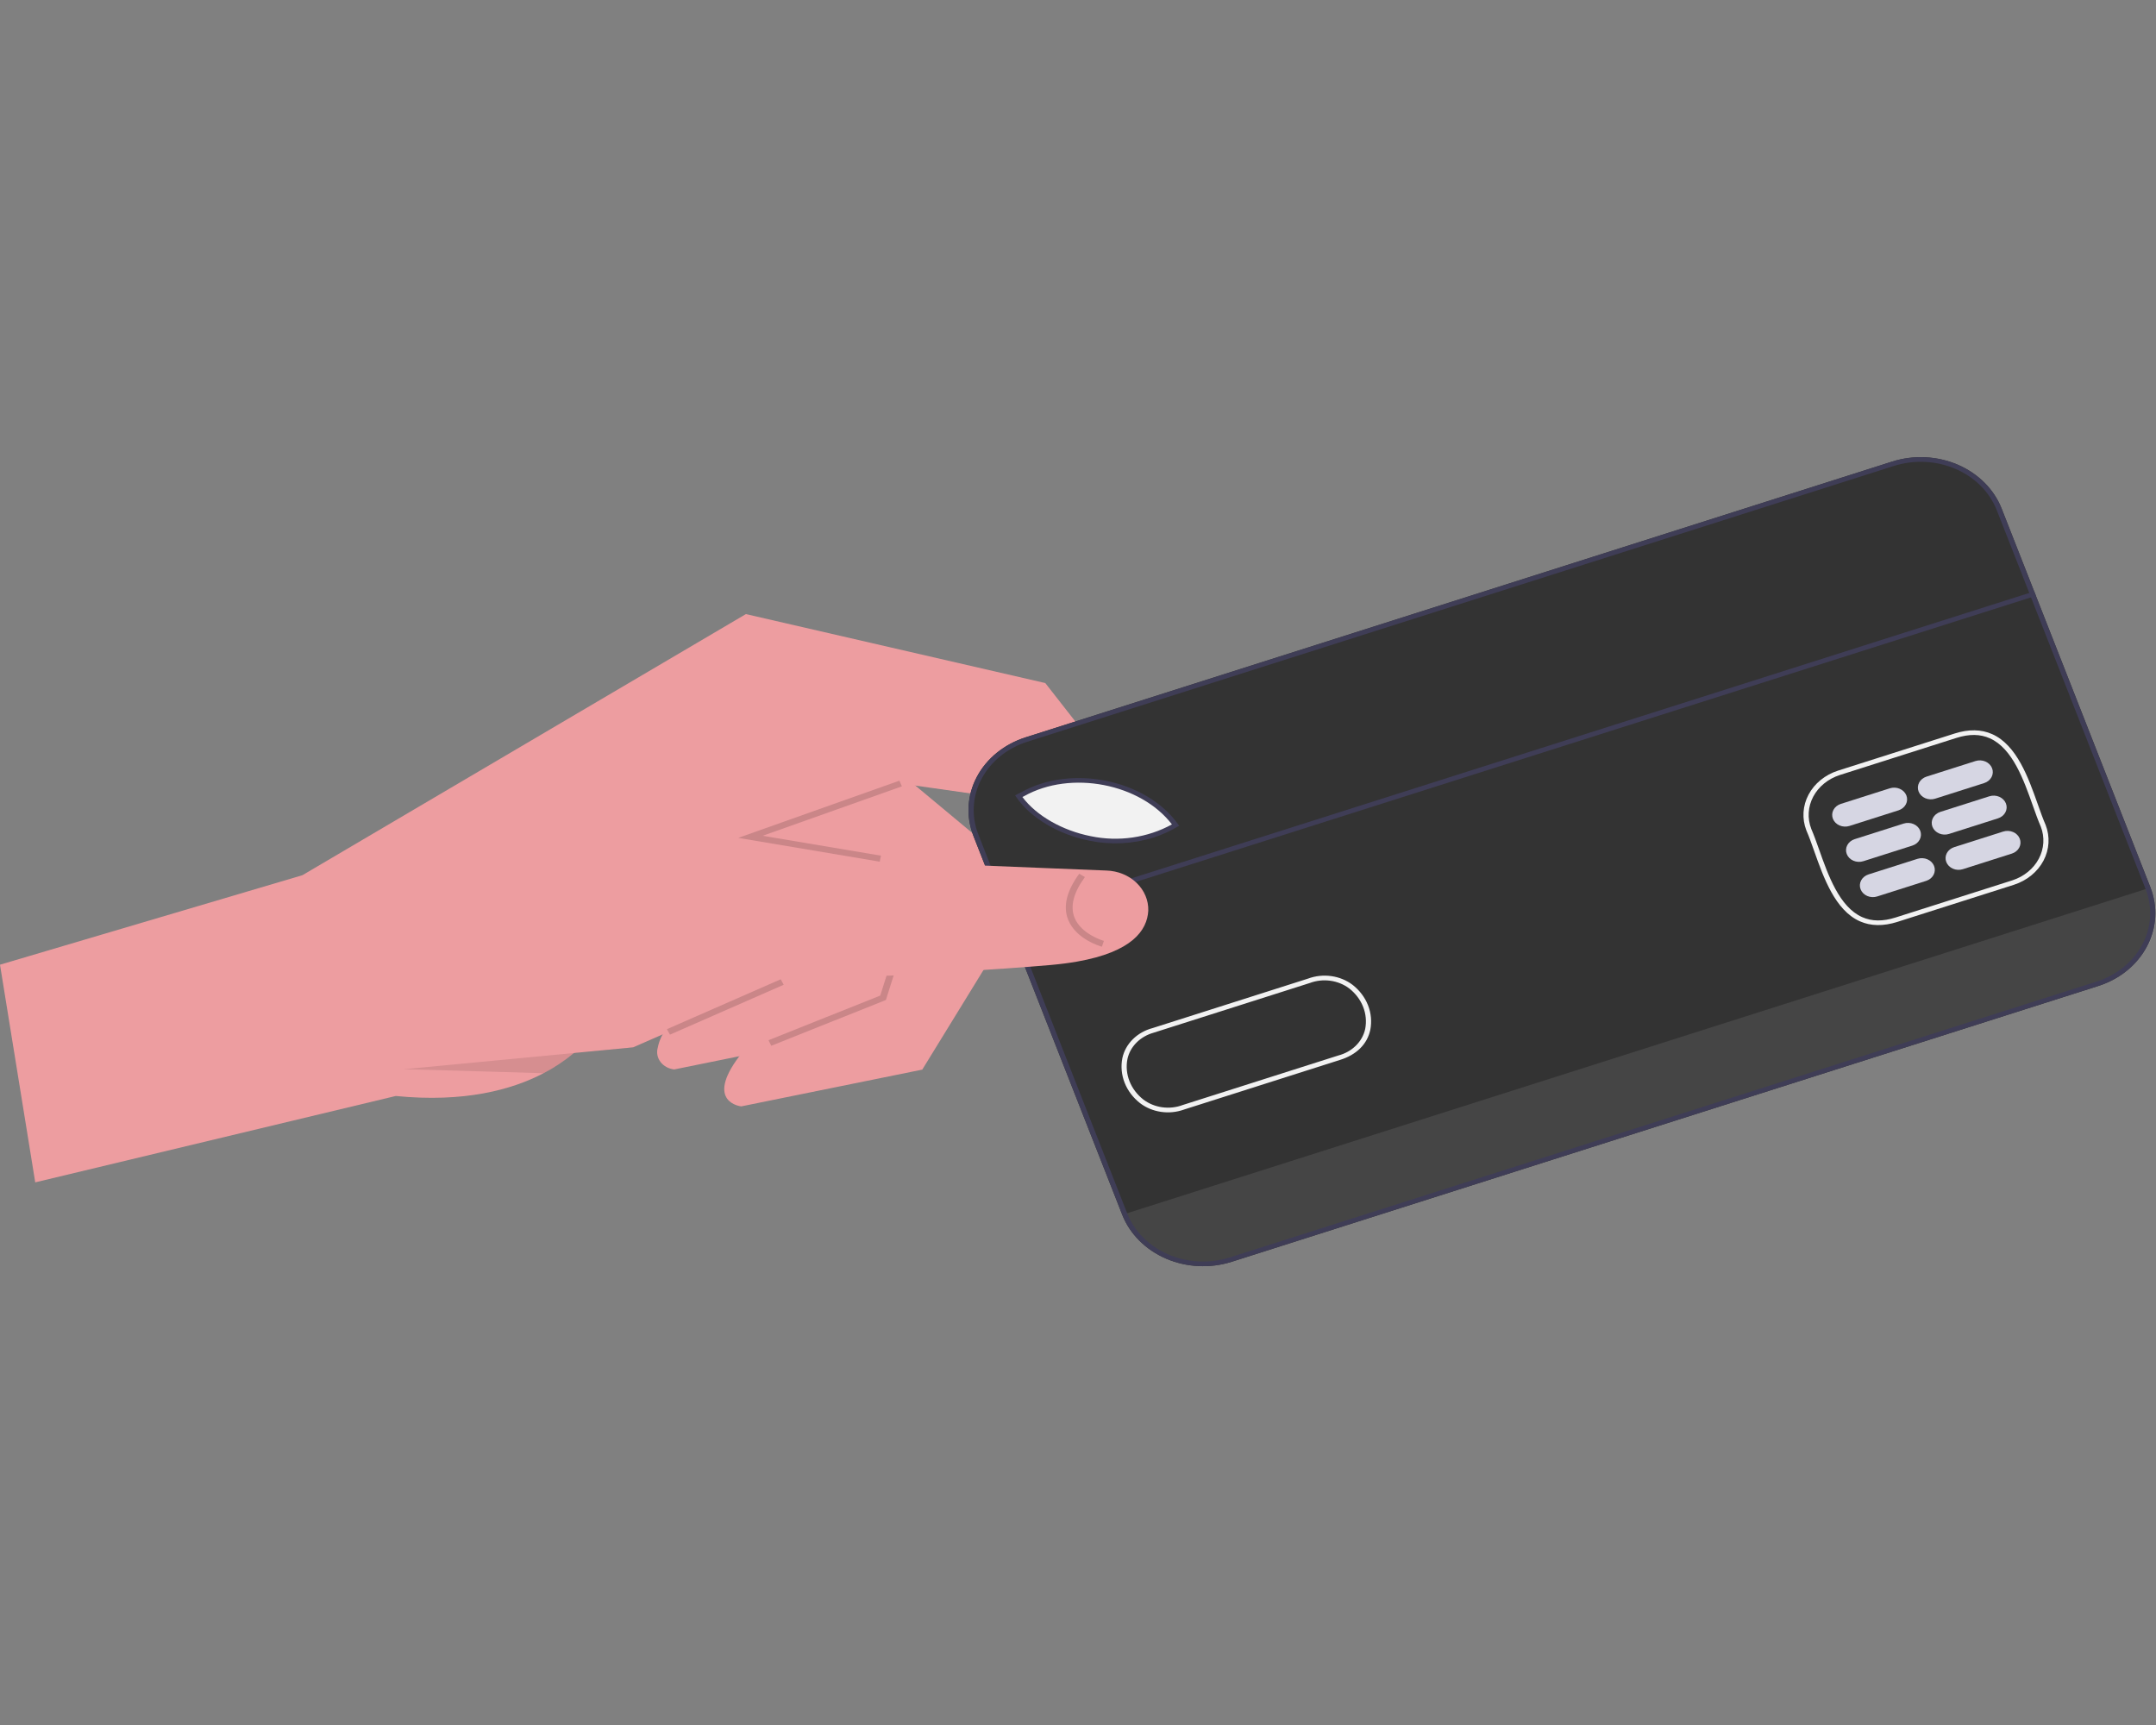 <svg width="1000" height="800" viewBox="0 0 1000 800" fill="none" xmlns="http://www.w3.org/2000/svg">
<rect x="0" y="0" width="1000" height="800" fill="#808080" stroke="none"/>
<g clip-path="url(#clip0_251_224)">
<path d="M427.765 496.057L343.801 513.103C343.801 513.103 326.68 511.349 342.916 489.835C344.374 487.898 346.105 485.814 348.138 483.549L391.654 464.334L391.249 461.75L381.985 402.945L378.403 380.185L405.715 357.333L410.929 352.968L480.24 410.667L479.741 411.488L450.775 458.624L427.765 496.057Z" fill="#ED9DA0"/>
<path d="M396.719 478.92L312.755 495.966C311.494 495.838 310.278 495.47 309.186 494.887C308.095 494.304 307.153 493.52 306.424 492.585C305.695 491.65 305.194 490.587 304.955 489.465C304.716 488.344 304.744 487.189 305.038 486.078C305.444 483.88 306.209 481.748 307.307 479.752C309.974 474.973 313.258 470.494 317.092 466.409L360.608 447.194L355.271 413.327L352.615 396.437L350.894 385.517L347.357 363.043L379.883 335.826L415.308 365.308L449.198 393.53L444.623 400.96L439.17 409.837L412.999 452.436L407.667 461.113L396.719 478.92Z" fill="#ED9DA0"/>
<path d="M542.696 467.014C542.696 467.014 511.233 465.13 499.468 445.973C495.742 439.634 494.306 432.406 495.36 425.297L482.538 402.486L464.288 369.98L417.732 363.364L415.304 365.304L381.546 392.296L371.218 400.555L355.269 413.32L277.927 475.166C274.847 480.103 270.89 484.554 266.213 488.341C261.916 491.932 257.186 495.081 252.113 497.728C237.355 505.435 215.295 511.427 183.568 508.281L16.343 548.336L0 447.398L140.261 405.894L345.964 284.796L484.824 316.778L549.216 399.068L542.696 467.014Z" fill="#ED9DA0"/>
<path d="M973.229 457.276L571.242 585.187C561.304 588.337 550.384 587.811 540.876 583.724C531.368 579.637 524.05 572.324 520.525 563.388L451.464 387.602C447.965 378.658 448.549 368.83 453.09 360.273C457.631 351.716 465.757 345.129 475.686 341.957L877.677 214.043C887.615 210.893 898.535 211.42 908.043 215.506C917.55 219.593 924.869 226.906 928.394 235.843L997.449 411.626C1000.95 420.57 1000.36 430.398 995.824 438.955C991.283 447.512 983.157 454.099 973.228 457.271L973.229 457.276Z" fill="#333333"/>
<path opacity="0.096" d="M997.453 411.626L997.819 412.556C999.48 416.786 1000.2 421.269 999.935 425.749C999.671 430.229 998.429 434.618 996.28 438.666C994.131 442.714 991.117 446.342 987.411 449.341C983.704 452.341 979.377 454.654 974.677 456.149L570.679 584.699C561.189 587.717 550.755 587.22 541.673 583.316C532.59 579.412 525.603 572.422 522.247 563.881L521.881 562.951L997.453 411.626Z" fill="#F2F2F2"/>
<path d="M546.157 382.766C519.511 398.546 485.361 386.671 473.418 369.372L475.324 368.397C498.007 355.674 531.694 362.764 546.157 382.766Z" fill="#F2F2F2"/>
<path d="M880.065 427.536C873.543 429.612 867.672 429.515 862.609 427.253C851.169 422.137 845.808 406.97 841.489 394.779C840.233 391.233 839.049 387.884 837.842 385.146L837.824 385.104C835.725 379.673 836.09 373.717 838.842 368.528C841.594 363.339 846.51 359.336 852.521 357.39L906.59 340.185C913.104 338.112 918.97 338.207 924.02 340.469C935.458 345.577 940.829 360.741 945.147 372.924C946.403 376.477 947.595 379.834 948.805 382.574C950.915 388.009 950.556 393.974 947.804 399.172C945.053 404.37 940.133 408.38 934.115 410.329L880.065 427.536ZM840.087 384.371C841.32 387.18 842.515 390.551 843.781 394.122C847.956 405.921 853.154 420.604 863.679 425.312C868.197 427.334 873.293 427.39 879.26 425.492L933.314 408.292C938.728 406.539 943.155 402.935 945.634 398.262C948.114 393.59 948.445 388.225 946.556 383.334C945.331 380.564 944.13 377.174 942.858 373.584C938.679 361.791 933.478 347.112 922.956 342.411C918.444 340.394 913.351 340.337 907.395 342.232L853.333 359.435C847.925 361.188 843.503 364.788 841.025 369.456C838.548 374.123 838.214 379.482 840.098 384.369L840.087 384.371Z" fill="#F2F2F2"/>
<path d="M534.949 388.451C525.448 391.416 515.213 391.922 505.408 389.911C491.087 387.085 478.086 379.387 471.491 369.831L470.831 368.873L473.803 367.352C496.829 354.444 531.361 361.443 546.26 382.049L546.913 382.948L545.914 383.541C542.494 385.571 538.812 387.22 534.949 388.451ZM474.22 369.634C480.679 378.272 492.699 385.18 505.925 387.793C518.782 390.496 532.305 388.531 543.566 382.325C528.988 363.346 496.689 357.05 475.058 369.203L474.22 369.634Z" fill="#3F3D56"/>
<path d="M549.071 514.614C545.696 515.817 542.021 516.17 538.439 515.636C534.858 515.101 531.506 513.699 528.743 511.58C525.509 509.036 523.058 505.786 521.625 502.143C520.192 498.499 519.826 494.585 520.562 490.777C521.245 487.499 522.922 484.456 525.409 481.984C527.896 479.512 531.095 477.708 534.651 476.772L606.692 453.849C610.112 452.573 613.857 452.172 617.514 452.689C621.171 453.207 624.598 454.624 627.418 456.783C630.648 459.328 633.097 462.579 634.527 466.222C635.957 469.866 636.321 473.779 635.583 477.586C634.161 484.278 629.146 489.206 621.491 491.565L549.45 514.488L549.071 514.614ZM535.098 478.929C532.024 479.783 529.267 481.374 527.122 483.532C524.978 485.69 523.527 488.333 522.926 491.177C522.262 494.607 522.591 498.134 523.881 501.416C525.172 504.699 527.379 507.627 530.292 509.919C532.789 511.823 535.824 513.068 539.059 513.515C542.294 513.962 545.604 513.594 548.621 512.452L620.693 489.516C623.841 488.7 626.676 487.115 628.885 484.938C631.093 482.76 632.589 480.075 633.206 477.179C633.87 473.749 633.541 470.222 632.25 466.94C630.96 463.657 628.752 460.729 625.839 458.437C623.338 456.535 620.301 455.291 617.065 454.842C613.828 454.394 610.516 454.757 607.495 455.893L535.41 478.831L535.079 478.934L535.098 478.929Z" fill="#F2F2F2"/>
<path d="M880.546 375.817L857.835 383.044C857.089 383.282 856.298 383.384 855.508 383.347C854.718 383.309 853.944 383.131 853.23 382.824C852.516 382.517 851.876 382.087 851.347 381.557C850.818 381.028 850.41 380.41 850.147 379.738C849.883 379.067 849.769 378.355 849.811 377.644C849.853 376.933 850.05 376.236 850.391 375.594C850.732 374.951 851.21 374.376 851.799 373.899C852.387 373.423 853.074 373.056 853.82 372.819L876.531 365.591C878.037 365.112 879.694 365.191 881.136 365.811C882.578 366.431 883.687 367.541 884.219 368.897C884.752 370.253 884.664 371.744 883.975 373.042C883.286 374.339 882.053 375.337 880.546 375.817Z" fill="#D6D6E3"/>
<path d="M886.969 392.169L864.258 399.397C862.752 399.876 861.095 399.797 859.653 399.177C858.212 398.557 857.102 397.447 856.57 396.091C856.037 394.735 856.125 393.244 856.814 391.946C857.503 390.649 858.736 389.65 860.243 389.171L882.954 381.944C884.461 381.464 886.117 381.544 887.559 382.164C889.001 382.783 890.11 383.894 890.643 385.25C891.175 386.606 891.087 388.096 890.398 389.394C889.71 390.692 888.476 391.69 886.969 392.169Z" fill="#D6D6E3"/>
<path d="M893.393 408.52L870.682 415.747C869.936 415.985 869.146 416.087 868.355 416.05C867.565 416.012 866.791 415.835 866.077 415.528C865.363 415.221 864.724 414.79 864.194 414.261C863.665 413.731 863.257 413.113 862.994 412.441C862.73 411.77 862.616 411.058 862.658 410.347C862.7 409.636 862.897 408.94 863.238 408.297C863.579 407.654 864.057 407.079 864.646 406.602C865.234 406.126 865.921 405.759 866.667 405.522L889.378 398.294C890.885 397.815 892.541 397.894 893.983 398.514C895.425 399.134 896.534 400.244 897.066 401.6C897.599 402.956 897.511 404.447 896.822 405.745C896.133 407.042 894.9 408.041 893.393 408.52Z" fill="#D6D6E3"/>
<path d="M920.291 363.17L897.58 370.398C896.073 370.877 894.417 370.798 892.975 370.178C891.533 369.558 890.424 368.448 889.891 367.092C889.359 365.736 889.447 364.245 890.135 362.947C890.824 361.65 892.058 360.651 893.564 360.172L916.275 352.945C917.782 352.465 919.439 352.545 920.88 353.164C922.322 353.784 923.431 354.895 923.964 356.251C924.496 357.607 924.409 359.097 923.72 360.395C923.031 361.693 921.797 362.691 920.291 363.17Z" fill="#D6D6E3"/>
<path d="M926.715 379.522L904.004 386.749C903.258 386.987 902.467 387.089 901.677 387.052C900.887 387.014 900.112 386.837 899.399 386.53C898.685 386.223 898.045 385.792 897.516 385.262C896.987 384.733 896.579 384.115 896.315 383.443C896.051 382.772 895.937 382.06 895.979 381.349C896.021 380.638 896.218 379.941 896.559 379.299C896.9 378.656 897.379 378.081 897.967 377.604C898.555 377.128 899.242 376.761 899.988 376.524L922.699 369.296C924.206 368.817 925.862 368.896 927.304 369.516C928.746 370.136 929.855 371.246 930.388 372.602C930.92 373.958 930.832 375.449 930.144 376.747C929.455 378.044 928.221 379.043 926.715 379.522Z" fill="#D6D6E3"/>
<path d="M933.137 395.871L910.426 403.098C909.68 403.335 908.889 403.438 908.099 403.4C907.309 403.362 906.535 403.185 905.821 402.878C905.107 402.571 904.467 402.141 903.938 401.611C903.409 401.082 903.001 400.463 902.737 399.792C902.474 399.121 902.36 398.409 902.402 397.698C902.443 396.987 902.641 396.29 902.982 395.648C903.323 395.005 903.801 394.429 904.389 393.953C904.978 393.477 905.665 393.11 906.411 392.872L929.122 385.645C929.868 385.408 930.658 385.305 931.448 385.343C932.239 385.38 933.013 385.558 933.727 385.865C934.441 386.172 935.08 386.602 935.609 387.132C936.138 387.661 936.546 388.279 936.81 388.951C937.074 389.622 937.188 390.334 937.146 391.045C937.104 391.756 936.907 392.453 936.566 393.095C936.225 393.738 935.746 394.314 935.158 394.79C934.57 395.266 933.883 395.634 933.137 395.871Z" fill="#D6D6E3"/>
<path d="M943.495 274.268L467.863 425.435L468.665 427.478L944.297 276.311L943.495 274.268Z" fill="#3F3D56"/>
<path d="M973.229 457.276L571.242 585.187C561.304 588.337 550.384 587.811 540.876 583.724C531.368 579.637 524.05 572.324 520.525 563.388L451.464 387.602C447.965 378.658 448.549 368.83 453.09 360.273C457.631 351.716 465.757 345.129 475.686 341.957L877.677 214.043C887.615 210.893 898.535 211.42 908.043 215.506C917.55 219.593 924.869 226.906 928.394 235.843L997.449 411.626C1000.95 420.57 1000.36 430.398 995.824 438.955C991.283 447.512 983.157 454.099 973.228 457.271L973.229 457.276ZM476.493 343.997C467.163 346.976 459.527 353.164 455.261 361.204C450.995 369.243 450.446 378.478 453.735 386.881L522.791 562.664C526.101 571.06 532.977 577.932 541.909 581.772C550.842 585.612 561.102 586.106 570.439 583.145L972.427 455.23C981.757 452.251 989.392 446.063 993.658 438.024C997.925 429.984 998.474 420.75 995.184 412.347L926.128 236.57C922.82 228.172 915.945 221.298 907.013 217.456C898.08 213.614 887.819 213.119 878.481 216.078L476.493 343.997Z" fill="#3F3D56"/>
<path opacity="0.15" d="M357.723 484.993L356.451 482.409L408.274 461.724L420.629 422.717L402.009 409.168L403.983 406.969L424.222 421.696L410.891 463.769L357.723 484.993Z" fill="black"/>
<path opacity="0.1" d="M307.306 479.755L293.685 485.726L266.217 488.344C261.916 491.934 257.184 495.081 252.108 497.727L228.019 497.009L187.333 495.863L324.881 390.306L352.61 396.435C352.61 396.435 306.021 482.219 307.306 479.755Z" fill="black"/>
<path d="M499.468 445.975C495.858 446.601 491.9 447.119 487.525 447.516C464.942 449.547 417.207 452.249 412.997 452.438C384.722 453.636 366.946 453.622 366.946 453.622L307.306 479.755L293.685 485.727L183.272 496.251L332.78 381.515L350.892 385.516L381.546 392.301L415.318 399.773L444.621 400.96L482.539 402.491L513.187 403.727C518.497 403.893 523.518 405.943 527.154 409.43C530.79 412.916 532.746 417.556 532.593 422.336C532.113 431.438 525.1 441.492 499.468 445.975Z" fill="#ED9DA0"/>
<path opacity="0.15" d="M511.091 439.058C510.602 438.923 499.087 435.663 495.434 426.541C492.977 420.408 494.706 413.232 500.573 405.211L503.195 406.765C497.907 413.993 496.287 420.319 498.379 425.564C501.486 433.351 511.905 436.325 512.008 436.352L511.091 439.058Z" fill="black"/>
<path opacity="0.15" d="M362.118 454.159L309.356 477.294L310.732 479.835L363.493 456.699L362.118 454.159Z" fill="black"/>
<path opacity="0.15" d="M342.418 388.582L417.158 362.053L418.311 364.682L353.724 387.605L408.614 396.833L408.036 399.611L342.418 388.582Z" fill="black"/>
</g>
<defs>
<clipPath id="clip0_251_224">
<rect width="1000" height="375.23" fill="white" transform="translate(0 212)"/>
</clipPath>
</defs>
</svg>
